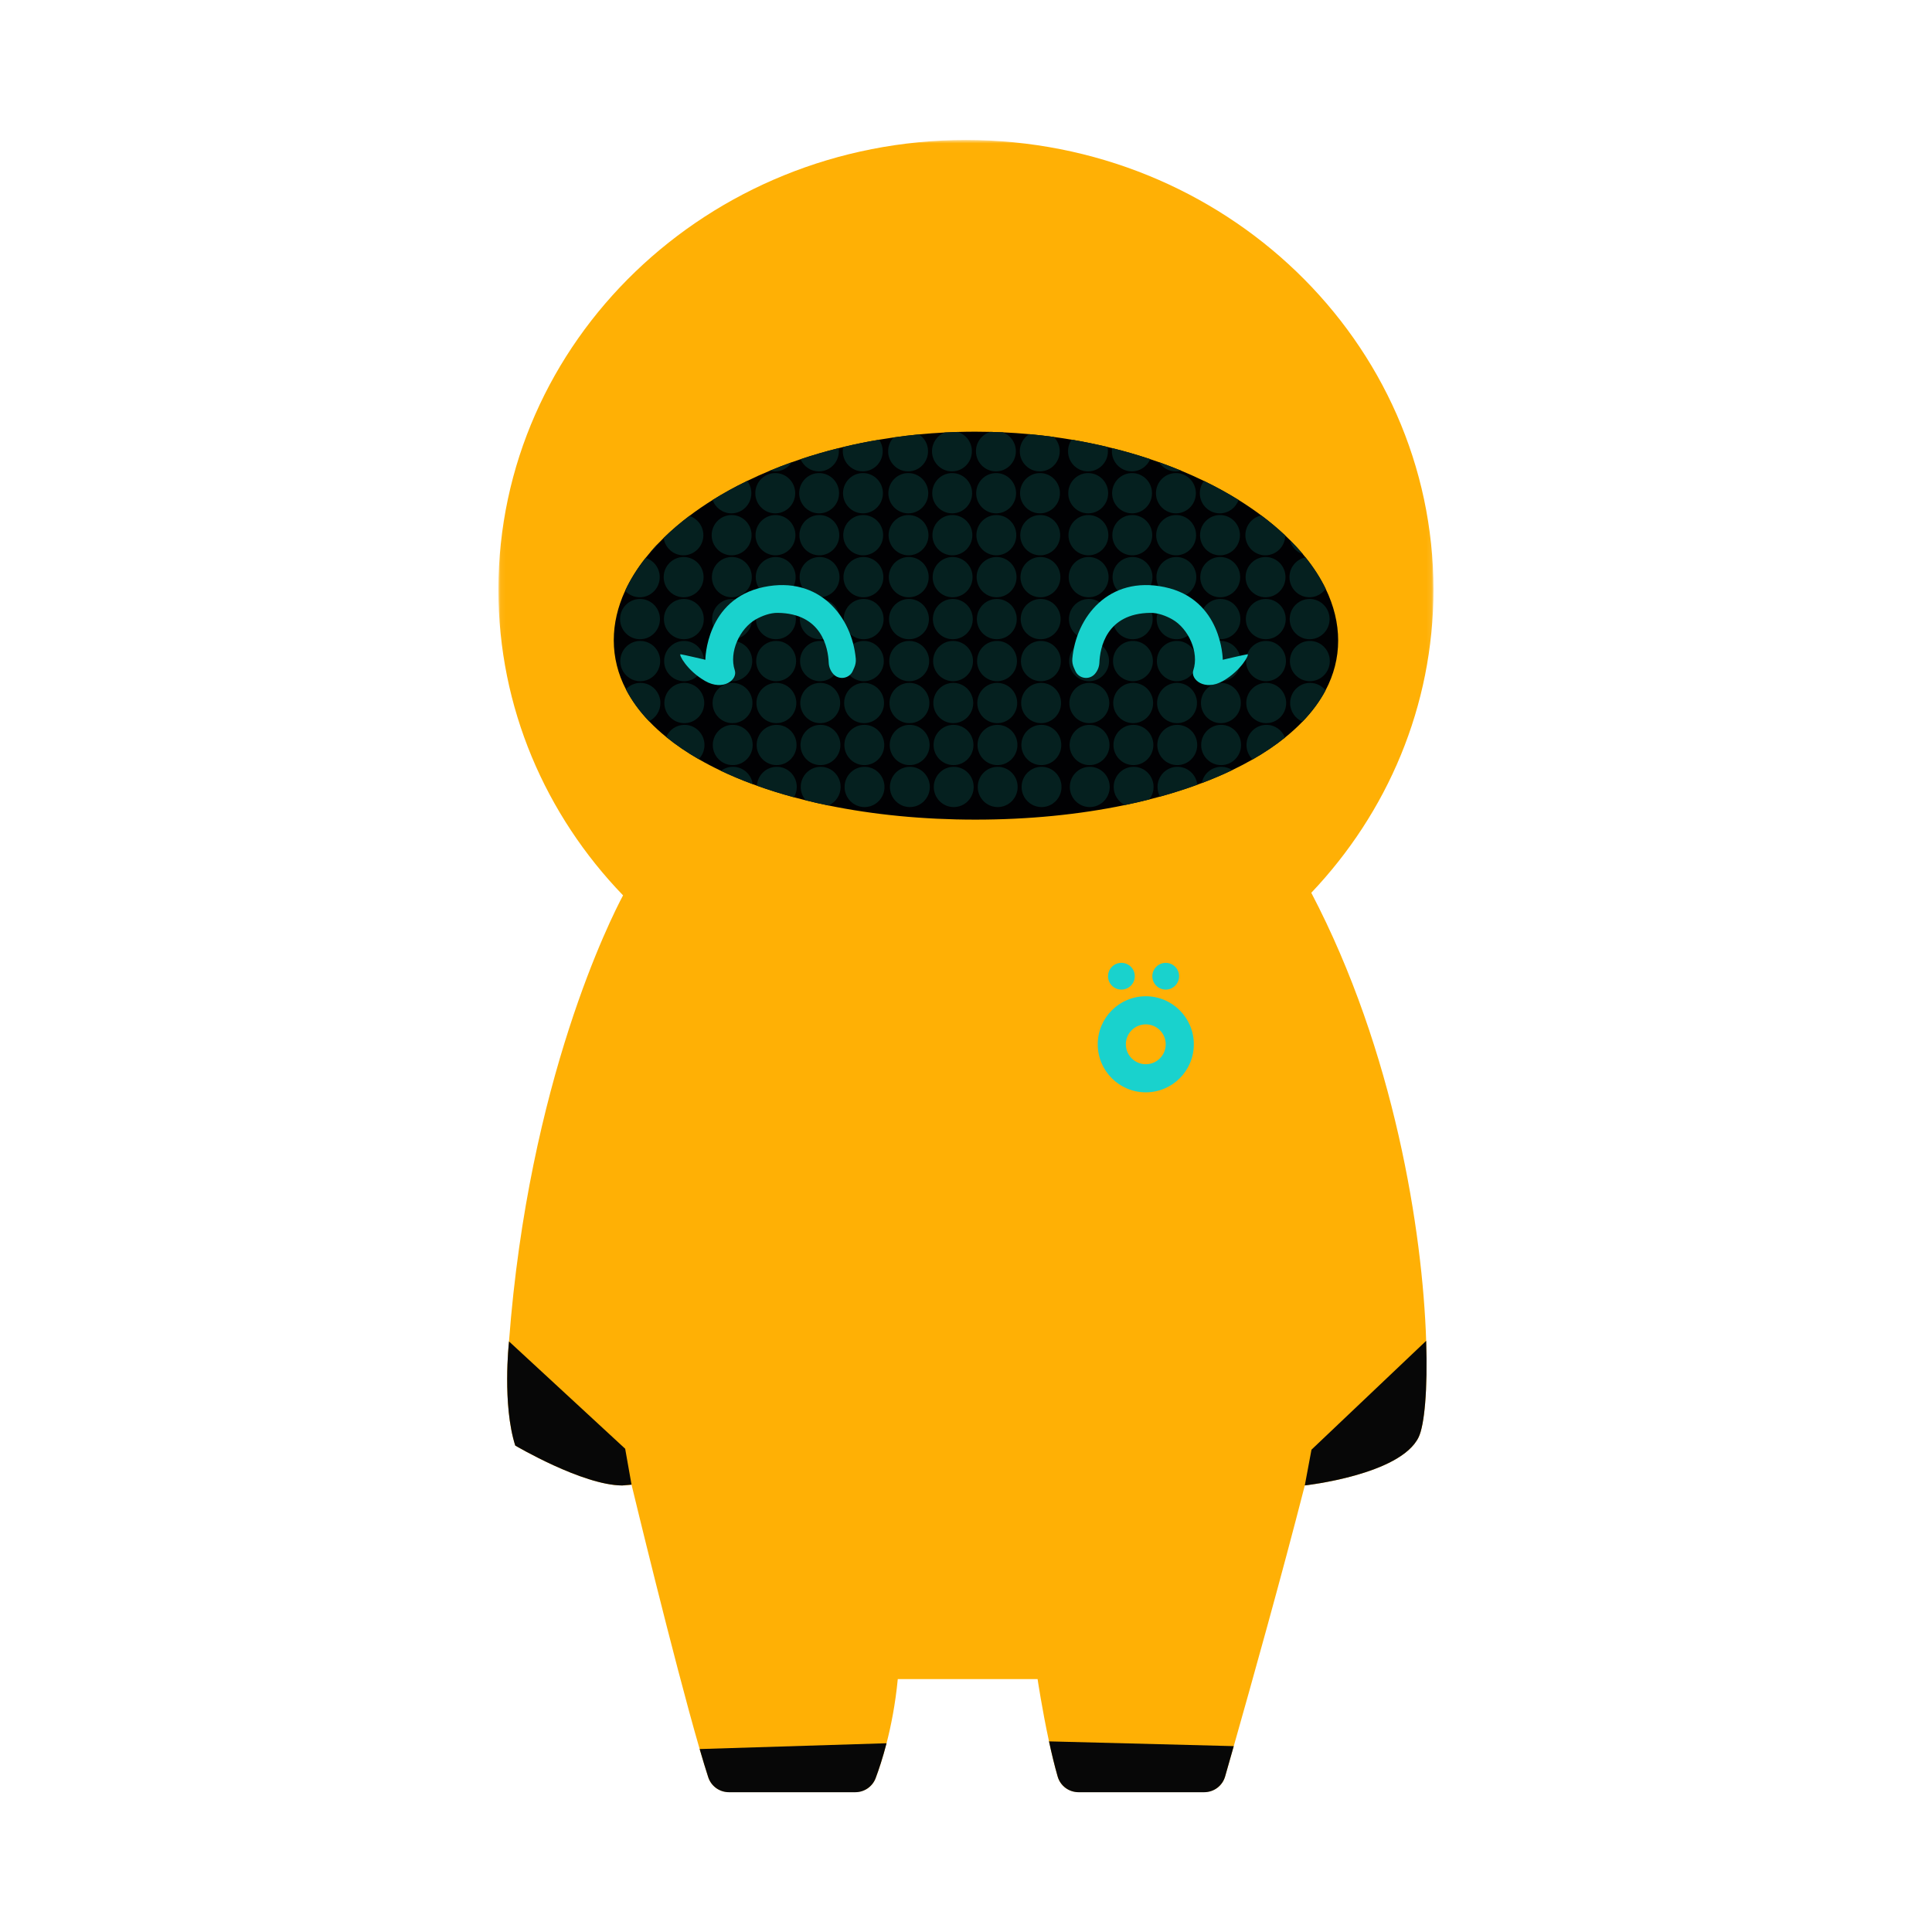 <svg width="384" height="384" viewBox="0 0 384 384" fill="none" xmlns="http://www.w3.org/2000/svg">
<mask id="mask0_406:6" style="mask-type:alpha" maskUnits="userSpaceOnUse" x="99" y="27" width="186" height="330">
<path d="M99.061 27.826H284.915V356.215H99.061V27.826Z" fill="white"/>
</mask>
<g mask="url(#mask0_406:6)">
<path fill-rule="evenodd" clip-rule="evenodd" d="M283.463 266.497C283.783 276.335 283.101 283.278 281.979 285.627C278.38 293.157 259.339 295.242 259.339 295.242C254.783 313.077 248.654 334.954 245.218 347.056C244.525 349.501 243.942 351.547 243.503 353.081C242.972 354.936 241.276 356.214 239.347 356.214H214.369C212.447 356.214 210.749 354.947 210.219 353.1C209.594 350.926 209.013 348.496 208.497 346.112C207.126 339.76 206.229 333.731 206.229 333.731H178.441C177.963 338.695 177.108 343.003 176.208 346.483C175.451 349.414 174.665 351.755 174.045 353.408C173.412 355.096 171.798 356.214 169.997 356.214H144.878C143.006 356.214 141.347 355.011 140.767 353.231C140.257 351.66 139.682 349.766 139.062 347.637C133.857 329.72 125.522 295.082 125.522 295.082C124.945 295.201 124.318 295.253 123.65 295.247C115.773 295.205 102.408 287.315 102.408 287.315C99.818 279.17 101.144 266.917 101.144 266.917C101.152 266.817 101.159 266.715 101.167 266.614C105.077 214.736 121.496 182.348 123.837 177.96C108.461 162.014 99.061 140.664 99.061 117.201C99.061 67.841 140.665 27.826 191.987 27.826C243.31 27.826 284.915 67.841 284.915 117.201C284.915 140.414 275.714 161.558 260.629 177.447C277.159 209.027 282.754 244.801 283.463 266.497Z" fill="#FFB005"/>
</g>
<path fill-rule="evenodd" clip-rule="evenodd" d="M139.062 347.637L176.208 346.483C175.451 349.414 174.665 351.755 174.045 353.408C173.412 355.096 171.798 356.215 169.997 356.215H144.878C143.006 356.215 141.347 355.011 140.767 353.232C140.257 351.661 139.682 349.766 139.062 347.637Z" fill="#070707"/>
<path fill-rule="evenodd" clip-rule="evenodd" d="M245.218 347.057C244.524 349.502 243.942 351.548 243.502 353.082C242.972 354.937 241.276 356.215 239.347 356.215H214.368C212.447 356.215 210.749 354.948 210.219 353.1C209.593 350.926 209.013 348.496 208.497 346.112L245.218 347.057Z" fill="#070707"/>
<path fill-rule="evenodd" clip-rule="evenodd" d="M125.522 295.083L123.65 295.248C115.773 295.205 102.408 287.316 102.408 287.316C99.818 279.17 101.144 266.917 101.144 266.917C101.152 266.817 101.159 266.715 101.167 266.615L124.259 287.948L125.522 295.083Z" fill="#070707"/>
<path fill-rule="evenodd" clip-rule="evenodd" d="M281.979 285.627C278.38 293.157 259.339 295.242 259.339 295.242L260.666 288.137L283.463 266.498C283.783 276.335 283.101 283.279 281.979 285.627Z" fill="#070707"/>
<path fill-rule="evenodd" clip-rule="evenodd" d="M227.734 203.6C225.546 203.6 223.773 205.374 223.773 207.561C223.773 209.749 225.546 211.522 227.734 211.522C229.921 211.522 231.695 209.749 231.695 207.561C231.695 205.374 229.921 203.6 227.734 203.6ZM237.283 207.561C237.283 212.835 233.008 217.11 227.734 217.11C222.46 217.11 218.185 212.835 218.185 207.561C218.185 202.287 222.46 198.012 227.734 198.012C233.008 198.012 237.283 202.287 237.283 207.561Z" fill="#19D2CD"/>
<path fill-rule="evenodd" clip-rule="evenodd" d="M225.548 194.032C225.548 195.501 224.358 196.691 222.889 196.691C221.42 196.691 220.229 195.501 220.229 194.032C220.229 192.563 221.42 191.373 222.889 191.373C224.358 191.373 225.548 192.563 225.548 194.032Z" fill="#19D2CD"/>
<path fill-rule="evenodd" clip-rule="evenodd" d="M234.354 194.032C234.354 195.501 233.163 196.691 231.695 196.691C230.226 196.691 229.035 195.501 229.035 194.032C229.035 192.563 230.226 191.373 231.695 191.373C233.163 191.373 234.354 192.563 234.354 194.032Z" fill="#19D2CD"/>
<path fill-rule="evenodd" clip-rule="evenodd" d="M265.97 127.311C265.97 130.81 265.099 134.119 263.465 137.208C262.308 139.397 260.768 141.475 258.881 143.43C257.83 144.524 256.668 145.582 255.404 146.597C253.483 148.144 251.328 149.596 248.961 150.946C247.674 151.682 246.326 152.387 244.919 153.061C243.003 153.982 240.981 154.842 238.862 155.642C238.567 155.752 238.273 155.863 237.973 155.97C235.612 156.833 233.136 157.62 230.556 158.333C229.852 158.525 229.141 158.712 228.421 158.896C226.844 159.296 225.231 159.667 223.584 160.009C214.527 161.895 204.47 162.908 193.88 162.908C183.468 162.908 173.583 161.924 164.664 160.093C163.134 159.78 161.633 159.44 160.163 159.075C159.366 158.88 158.579 158.675 157.802 158.464C155.242 157.773 152.787 157.002 150.442 156.16C150.163 156.06 149.884 155.957 149.608 155.855C147.398 155.037 145.292 154.153 143.303 153.208C141.752 152.471 140.275 151.698 138.87 150.888C136.496 149.52 134.338 148.052 132.414 146.484C131.176 145.476 130.035 144.429 129 143.343C127.097 141.351 125.552 139.231 124.403 136.997C122.828 133.951 121.992 130.691 121.992 127.253C121.992 123.925 122.776 120.623 124.249 117.424C125.281 115.186 126.649 112.997 128.325 110.882C128.632 110.492 128.953 110.106 129.284 109.722C129.714 109.216 130.165 108.714 130.632 108.219C130.632 108.219 130.634 108.219 130.634 108.217C131.046 107.78 131.468 107.349 131.909 106.92C133.452 105.407 135.159 103.947 137.012 102.547C138.463 101.45 140.009 100.39 141.638 99.372C143.785 98.033 146.081 96.765 148.511 95.586C149.967 94.876 151.469 94.2 153.017 93.555C153.017 93.558 153.017 93.558 153.019 93.555C154.429 92.969 155.878 92.411 157.361 91.882C157.943 91.674 158.529 91.472 159.121 91.272C161.557 90.456 164.08 89.722 166.679 89.073C166.986 88.996 167.294 88.92 167.604 88.846C169.921 88.291 172.298 87.805 174.727 87.394C175.678 87.231 176.64 87.081 177.61 86.944C179.27 86.707 180.951 86.505 182.655 86.339H182.658C184.341 86.176 186.043 86.05 187.766 85.96C188.621 85.916 189.476 85.879 190.339 85.853H190.341C191.514 85.818 192.694 85.8 193.88 85.8C194.878 85.8 195.872 85.813 196.859 85.839C197.678 85.858 198.491 85.887 199.301 85.926C201.076 86.008 202.833 86.129 204.569 86.292C206.216 86.442 207.842 86.629 209.45 86.85H209.453C210.649 87.01 211.83 87.192 213 87.389C215.426 87.799 217.801 88.283 220.118 88.838C220.428 88.912 220.738 88.988 221.046 89.065C223.647 89.712 226.169 90.446 228.609 91.261C229.195 91.456 229.771 91.656 230.347 91.859H230.35C231.848 92.392 233.313 92.956 234.739 93.545H234.741C236.308 94.195 237.825 94.876 239.297 95.592C241.726 96.77 244.025 98.033 246.178 99.369C247.765 100.358 249.274 101.385 250.697 102.45H250.7C252.412 103.731 254.002 105.062 255.456 106.438C255.763 106.728 256.066 107.02 256.36 107.317C256.36 107.32 256.363 107.32 256.363 107.32C257.299 108.251 258.177 109.206 258.982 110.174C258.982 110.174 258.982 110.177 258.985 110.177C259.157 110.379 259.324 110.582 259.485 110.784C261.109 112.805 262.451 114.893 263.486 117.027C265.104 120.371 265.97 123.828 265.97 127.311Z" fill="#010103"/>
<path fill-rule="evenodd" clip-rule="evenodd" d="M193.171 89.688C193.171 91.901 191.397 93.692 189.207 93.692C187.018 93.692 185.243 91.901 185.243 89.688C185.243 87.991 186.288 86.542 187.766 85.96C188.621 85.916 189.476 85.879 190.338 85.853H190.341C191.978 86.344 193.171 87.876 193.171 89.688Z" fill="#05201F"/>
<path fill-rule="evenodd" clip-rule="evenodd" d="M193.216 98.029C193.216 100.239 191.441 102.031 189.251 102.031C187.062 102.031 185.287 100.239 185.287 98.029C185.287 95.819 187.062 94.027 189.251 94.027C191.441 94.027 193.216 95.819 193.216 98.029Z" fill="#05201F"/>
<path fill-rule="evenodd" clip-rule="evenodd" d="M193.26 106.37C193.26 108.58 191.485 110.371 189.296 110.371C187.106 110.371 185.331 108.58 185.331 106.37C185.331 104.159 187.106 102.368 189.296 102.368C191.485 102.368 193.26 104.159 193.26 106.37Z" fill="#05201F"/>
<path fill-rule="evenodd" clip-rule="evenodd" d="M193.304 114.71C193.304 116.92 191.529 118.712 189.34 118.712C187.15 118.712 185.375 116.92 185.375 114.71C185.375 112.499 187.15 110.708 189.34 110.708C191.529 110.708 193.304 112.499 193.304 114.71Z" fill="#05201F"/>
<path fill-rule="evenodd" clip-rule="evenodd" d="M193.349 123.05C193.349 125.26 191.574 127.052 189.384 127.052C187.194 127.052 185.419 125.26 185.419 123.05C185.419 120.84 187.194 119.048 189.384 119.048C191.574 119.048 193.349 120.84 193.349 123.05Z" fill="#05201F"/>
<path fill-rule="evenodd" clip-rule="evenodd" d="M193.393 131.39C193.393 133.6 191.618 135.392 189.428 135.392C187.239 135.392 185.464 133.6 185.464 131.39C185.464 129.18 187.239 127.388 189.428 127.388C191.618 127.388 193.393 129.18 193.393 131.39Z" fill="#05201F"/>
<path fill-rule="evenodd" clip-rule="evenodd" d="M193.437 139.73C193.437 141.94 191.662 143.732 189.473 143.732C187.283 143.732 185.508 141.94 185.508 139.73C185.508 137.52 187.283 135.728 189.473 135.728C191.662 135.728 193.437 137.52 193.437 139.73Z" fill="#05201F"/>
<path fill-rule="evenodd" clip-rule="evenodd" d="M193.482 148.07C193.482 150.28 191.707 152.072 189.517 152.072C187.328 152.072 185.553 150.28 185.553 148.07C185.553 145.86 187.328 144.068 189.517 144.068C191.707 144.068 193.482 145.86 193.482 148.07Z" fill="#05201F"/>
<path fill-rule="evenodd" clip-rule="evenodd" d="M193.526 156.41C193.526 158.62 191.751 160.412 189.562 160.412C187.372 160.412 185.597 158.62 185.597 156.41C185.597 154.2 187.372 152.408 189.562 152.408C191.751 152.408 193.526 154.2 193.526 156.41Z" fill="#05201F"/>
<path fill-rule="evenodd" clip-rule="evenodd" d="M184.454 89.688C184.454 91.901 182.679 93.692 180.489 93.692C178.3 93.692 176.525 91.901 176.525 89.688C176.525 88.625 176.935 87.66 177.609 86.944C179.27 86.707 180.951 86.505 182.655 86.339H182.658C183.739 87.055 184.454 88.286 184.454 89.688Z" fill="#05201F"/>
<path fill-rule="evenodd" clip-rule="evenodd" d="M184.498 98.029C184.498 100.239 182.724 102.031 180.534 102.031C178.344 102.031 176.569 100.239 176.569 98.029C176.569 95.819 178.344 94.027 180.534 94.027C182.724 94.027 184.498 95.819 184.498 98.029Z" fill="#05201F"/>
<path fill-rule="evenodd" clip-rule="evenodd" d="M184.543 106.37C184.543 108.58 182.768 110.371 180.578 110.371C178.389 110.371 176.614 108.58 176.614 106.37C176.614 104.159 178.389 102.368 180.578 102.368C182.768 102.368 184.543 104.159 184.543 106.37Z" fill="#05201F"/>
<path fill-rule="evenodd" clip-rule="evenodd" d="M184.587 114.71C184.587 116.92 182.812 118.712 180.623 118.712C178.433 118.712 176.658 116.92 176.658 114.71C176.658 112.499 178.433 110.708 180.623 110.708C182.812 110.708 184.587 112.499 184.587 114.71Z" fill="#05201F"/>
<path fill-rule="evenodd" clip-rule="evenodd" d="M184.631 123.05C184.631 125.26 182.857 127.052 180.667 127.052C178.477 127.052 176.702 125.26 176.702 123.05C176.702 120.84 178.477 119.048 180.667 119.048C182.857 119.048 184.631 120.84 184.631 123.05Z" fill="#05201F"/>
<path fill-rule="evenodd" clip-rule="evenodd" d="M184.676 131.39C184.676 133.6 182.901 135.392 180.711 135.392C178.522 135.392 176.747 133.6 176.747 131.39C176.747 129.18 178.522 127.388 180.711 127.388C182.901 127.388 184.676 129.18 184.676 131.39Z" fill="#05201F"/>
<path fill-rule="evenodd" clip-rule="evenodd" d="M184.72 139.73C184.72 141.94 182.945 143.732 180.756 143.732C178.566 143.732 176.791 141.94 176.791 139.73C176.791 137.52 178.566 135.728 180.756 135.728C182.945 135.728 184.72 137.52 184.72 139.73Z" fill="#05201F"/>
<path fill-rule="evenodd" clip-rule="evenodd" d="M184.765 148.07C184.765 150.28 182.99 152.072 180.8 152.072C178.611 152.072 176.835 150.28 176.835 148.07C176.835 145.86 178.611 144.068 180.8 144.068C182.99 144.068 184.765 145.86 184.765 148.07Z" fill="#05201F"/>
<path fill-rule="evenodd" clip-rule="evenodd" d="M184.809 156.41C184.809 158.62 183.034 160.412 180.845 160.412C178.655 160.412 176.88 158.62 176.88 156.41C176.88 154.2 178.655 152.408 180.845 152.408C183.034 152.408 184.809 154.2 184.809 156.41Z" fill="#05201F"/>
<path fill-rule="evenodd" clip-rule="evenodd" d="M175.443 89.688C175.443 91.901 173.669 93.692 171.479 93.692C169.29 93.692 167.515 91.901 167.515 89.688C167.515 89.399 167.546 89.117 167.604 88.846C169.921 88.291 172.298 87.804 174.727 87.394C175.178 88.044 175.443 88.833 175.443 89.688Z" fill="#05201F"/>
<path fill-rule="evenodd" clip-rule="evenodd" d="M175.488 98.029C175.488 100.239 173.713 102.031 171.523 102.031C169.334 102.031 167.559 100.239 167.559 98.029C167.559 95.819 169.334 94.027 171.523 94.027C173.713 94.027 175.488 95.819 175.488 98.029Z" fill="#05201F"/>
<path fill-rule="evenodd" clip-rule="evenodd" d="M175.532 106.37C175.532 108.58 173.757 110.371 171.568 110.371C169.378 110.371 167.603 108.58 167.603 106.37C167.603 104.159 169.378 102.368 171.568 102.368C173.757 102.368 175.532 104.159 175.532 106.37Z" fill="#05201F"/>
<path fill-rule="evenodd" clip-rule="evenodd" d="M175.577 114.71C175.577 116.92 173.802 118.712 171.612 118.712C169.422 118.712 167.647 116.92 167.647 114.71C167.647 112.499 169.422 110.708 171.612 110.708C173.802 110.708 175.577 112.499 175.577 114.71Z" fill="#05201F"/>
<path fill-rule="evenodd" clip-rule="evenodd" d="M175.621 123.05C175.621 125.26 173.846 127.052 171.656 127.052C169.467 127.052 167.692 125.26 167.692 123.05C167.692 120.84 169.467 119.048 171.656 119.048C173.846 119.048 175.621 120.84 175.621 123.05Z" fill="#05201F"/>
<path fill-rule="evenodd" clip-rule="evenodd" d="M175.665 131.39C175.665 133.6 173.89 135.392 171.7 135.392C169.511 135.392 167.736 133.6 167.736 131.39C167.736 129.18 169.511 127.388 171.7 127.388C173.89 127.388 175.665 129.18 175.665 131.39Z" fill="#05201F"/>
<path fill-rule="evenodd" clip-rule="evenodd" d="M175.709 139.73C175.709 141.94 173.934 143.732 171.745 143.732C169.555 143.732 167.78 141.94 167.78 139.73C167.78 137.52 169.555 135.728 171.745 135.728C173.934 135.728 175.709 137.52 175.709 139.73Z" fill="#05201F"/>
<path fill-rule="evenodd" clip-rule="evenodd" d="M175.754 148.07C175.754 150.28 173.979 152.072 171.789 152.072C169.6 152.072 167.825 150.28 167.825 148.07C167.825 145.86 169.6 144.068 171.789 144.068C173.979 144.068 175.754 145.86 175.754 148.07Z" fill="#05201F"/>
<path fill-rule="evenodd" clip-rule="evenodd" d="M175.798 156.41C175.798 158.62 174.023 160.412 171.834 160.412C169.644 160.412 167.869 158.62 167.869 156.41C167.869 154.2 169.644 152.408 171.834 152.408C174.023 152.408 175.798 154.2 175.798 156.41Z" fill="#05201F"/>
<path fill-rule="evenodd" clip-rule="evenodd" d="M166.726 89.688C166.726 91.9 164.951 93.692 162.762 93.692C161.13 93.692 159.725 92.695 159.121 91.272C161.557 90.456 164.08 89.722 166.679 89.073C166.71 89.275 166.726 89.48 166.726 89.688Z" fill="#05201F"/>
<path fill-rule="evenodd" clip-rule="evenodd" d="M166.771 98.029C166.771 100.239 164.996 102.031 162.806 102.031C160.616 102.031 158.841 100.239 158.841 98.029C158.841 95.819 160.616 94.027 162.806 94.027C164.996 94.027 166.771 95.819 166.771 98.029Z" fill="#05201F"/>
<path fill-rule="evenodd" clip-rule="evenodd" d="M166.815 106.37C166.815 108.58 165.04 110.371 162.85 110.371C160.661 110.371 158.886 108.58 158.886 106.37C158.886 104.159 160.661 102.368 162.85 102.368C165.04 102.368 166.815 104.159 166.815 106.37Z" fill="#05201F"/>
<path fill-rule="evenodd" clip-rule="evenodd" d="M166.859 114.71C166.859 116.92 165.084 118.712 162.895 118.712C160.705 118.712 158.93 116.92 158.93 114.71C158.93 112.499 160.705 110.708 162.895 110.708C165.084 110.708 166.859 112.499 166.859 114.71Z" fill="#05201F"/>
<path fill-rule="evenodd" clip-rule="evenodd" d="M166.904 123.05C166.904 125.26 165.129 127.052 162.939 127.052C160.75 127.052 158.975 125.26 158.975 123.05C158.975 120.84 160.75 119.048 162.939 119.048C165.129 119.048 166.904 120.84 166.904 123.05Z" fill="#05201F"/>
<path fill-rule="evenodd" clip-rule="evenodd" d="M166.948 131.39C166.948 133.6 165.173 135.392 162.984 135.392C160.794 135.392 159.019 133.6 159.019 131.39C159.019 129.18 160.794 127.388 162.984 127.388C165.173 127.388 166.948 129.18 166.948 131.39Z" fill="#05201F"/>
<path fill-rule="evenodd" clip-rule="evenodd" d="M166.993 139.73C166.993 141.94 165.218 143.732 163.028 143.732C160.838 143.732 159.063 141.94 159.063 139.73C159.063 137.52 160.838 135.728 163.028 135.728C165.218 135.728 166.993 137.52 166.993 139.73Z" fill="#05201F"/>
<path fill-rule="evenodd" clip-rule="evenodd" d="M167.037 148.07C167.037 150.28 165.262 152.072 163.072 152.072C160.883 152.072 159.108 150.28 159.108 148.07C159.108 145.86 160.883 144.068 163.072 144.068C165.262 144.068 167.037 145.86 167.037 148.07Z" fill="#05201F"/>
<path fill-rule="evenodd" clip-rule="evenodd" d="M167.08 156.41C167.08 158.064 166.084 159.485 164.664 160.093C163.134 159.78 161.633 159.44 160.163 159.075C159.532 158.369 159.152 157.433 159.152 156.41C159.152 154.2 160.927 152.408 163.116 152.408C165.305 152.408 167.08 154.2 167.08 156.41Z" fill="#05201F"/>
<path fill-rule="evenodd" clip-rule="evenodd" d="M157.361 91.882C156.653 92.974 155.433 93.692 154.044 93.692C153.689 93.692 153.345 93.645 153.02 93.555C154.429 92.969 155.879 92.411 157.361 91.882Z" fill="#05201F"/>
<path fill-rule="evenodd" clip-rule="evenodd" d="M158.054 98.029C158.054 100.239 156.279 102.031 154.089 102.031C151.899 102.031 150.125 100.239 150.125 98.029C150.125 95.819 151.899 94.027 154.089 94.027C156.279 94.027 158.054 95.819 158.054 98.029Z" fill="#05201F"/>
<path fill-rule="evenodd" clip-rule="evenodd" d="M158.098 106.37C158.098 108.58 156.323 110.371 154.133 110.371C151.944 110.371 150.169 108.58 150.169 106.37C150.169 104.159 151.944 102.368 154.133 102.368C156.323 102.368 158.098 104.159 158.098 106.37Z" fill="#05201F"/>
<path fill-rule="evenodd" clip-rule="evenodd" d="M158.143 114.71C158.143 116.92 156.368 118.712 154.178 118.712C151.988 118.712 150.213 116.92 150.213 114.71C150.213 112.499 151.988 110.708 154.178 110.708C156.368 110.708 158.143 112.499 158.143 114.71Z" fill="#05201F"/>
<path fill-rule="evenodd" clip-rule="evenodd" d="M158.187 123.05C158.187 125.26 156.412 127.052 154.222 127.052C152.032 127.052 150.257 125.26 150.257 123.05C150.257 120.84 152.032 119.048 154.222 119.048C156.412 119.048 158.187 120.84 158.187 123.05Z" fill="#05201F"/>
<path fill-rule="evenodd" clip-rule="evenodd" d="M158.231 131.39C158.231 133.6 156.456 135.392 154.266 135.392C152.077 135.392 150.302 133.6 150.302 131.39C150.302 129.18 152.077 127.388 154.266 127.388C156.456 127.388 158.231 129.18 158.231 131.39Z" fill="#05201F"/>
<path fill-rule="evenodd" clip-rule="evenodd" d="M158.275 139.73C158.275 141.94 156.5 143.732 154.311 143.732C152.121 143.732 150.346 141.94 150.346 139.73C150.346 137.52 152.121 135.728 154.311 135.728C156.5 135.728 158.275 137.52 158.275 139.73Z" fill="#05201F"/>
<path fill-rule="evenodd" clip-rule="evenodd" d="M158.32 148.07C158.32 150.28 156.545 152.072 154.355 152.072C152.166 152.072 150.391 150.28 150.391 148.07C150.391 145.86 152.166 144.068 154.355 144.068C156.545 144.068 158.32 145.86 158.32 148.07Z" fill="#05201F"/>
<path fill-rule="evenodd" clip-rule="evenodd" d="M158.365 156.41C158.365 157.162 158.159 157.864 157.802 158.464C155.242 157.772 152.787 157.001 150.442 156.16C150.57 154.066 152.292 152.408 154.401 152.408C156.59 152.408 158.365 154.2 158.365 156.41Z" fill="#05201F"/>
<path fill-rule="evenodd" clip-rule="evenodd" d="M149.337 98.03C149.337 100.24 147.562 102.032 145.372 102.032C143.65 102.032 142.182 100.921 141.638 99.372C143.785 98.033 146.081 96.765 148.51 95.586C149.029 96.262 149.337 97.11 149.337 98.03Z" fill="#05201F"/>
<path fill-rule="evenodd" clip-rule="evenodd" d="M149.381 106.37C149.381 108.58 147.606 110.371 145.416 110.371C143.227 110.371 141.452 108.58 141.452 106.37C141.452 104.159 143.227 102.368 145.416 102.368C147.606 102.368 149.381 104.159 149.381 106.37Z" fill="#05201F"/>
<path fill-rule="evenodd" clip-rule="evenodd" d="M149.425 114.71C149.425 116.92 147.65 118.712 145.461 118.712C143.271 118.712 141.496 116.92 141.496 114.71C141.496 112.499 143.271 110.708 145.461 110.708C147.65 110.708 149.425 112.499 149.425 114.71Z" fill="#05201F"/>
<path fill-rule="evenodd" clip-rule="evenodd" d="M149.469 123.05C149.469 125.26 147.694 127.052 145.505 127.052C143.315 127.052 141.54 125.26 141.54 123.05C141.54 120.84 143.315 119.048 145.505 119.048C147.694 119.048 149.469 120.84 149.469 123.05Z" fill="#05201F"/>
<path fill-rule="evenodd" clip-rule="evenodd" d="M149.514 131.39C149.514 133.6 147.739 135.392 145.549 135.392C143.36 135.392 141.585 133.6 141.585 131.39C141.585 129.18 143.36 127.388 145.549 127.388C147.739 127.388 149.514 129.18 149.514 131.39Z" fill="#05201F"/>
<path fill-rule="evenodd" clip-rule="evenodd" d="M149.558 139.73C149.558 141.94 147.783 143.732 145.593 143.732C143.404 143.732 141.629 141.94 141.629 139.73C141.629 137.52 143.404 135.728 145.593 135.728C147.783 135.728 149.558 137.52 149.558 139.73Z" fill="#05201F"/>
<path fill-rule="evenodd" clip-rule="evenodd" d="M149.602 148.07C149.602 150.28 147.828 152.072 145.638 152.072C143.448 152.072 141.673 150.28 141.673 148.07C141.673 145.86 143.448 144.068 145.638 144.068C147.828 144.068 149.602 145.86 149.602 148.07Z" fill="#05201F"/>
<path fill-rule="evenodd" clip-rule="evenodd" d="M149.608 155.855C147.398 155.036 145.292 154.153 143.303 153.208C143.965 152.706 144.789 152.408 145.683 152.408C147.684 152.408 149.342 153.908 149.608 155.855Z" fill="#05201F"/>
<path fill-rule="evenodd" clip-rule="evenodd" d="M139.798 106.37C139.798 108.58 138.023 110.371 135.834 110.371C133.83 110.371 132.172 108.869 131.909 106.92C133.452 105.407 135.159 103.947 137.012 102.547C138.625 103.055 139.798 104.576 139.798 106.37Z" fill="#05201F"/>
<path fill-rule="evenodd" clip-rule="evenodd" d="M139.843 114.71C139.843 116.92 138.068 118.712 135.878 118.712C133.689 118.712 131.914 116.92 131.914 114.71C131.914 112.499 133.689 110.708 135.878 110.708C138.068 110.708 139.843 112.499 139.843 114.71Z" fill="#05201F"/>
<path fill-rule="evenodd" clip-rule="evenodd" d="M139.887 123.05C139.887 125.26 138.112 127.052 135.922 127.052C133.733 127.052 131.958 125.26 131.958 123.05C131.958 120.84 133.733 119.048 135.922 119.048C138.112 119.048 139.887 120.84 139.887 123.05Z" fill="#05201F"/>
<path fill-rule="evenodd" clip-rule="evenodd" d="M139.932 131.39C139.932 133.6 138.157 135.392 135.967 135.392C133.777 135.392 132.002 133.6 132.002 131.39C132.002 129.18 133.777 127.388 135.967 127.388C138.157 127.388 139.932 129.18 139.932 131.39Z" fill="#05201F"/>
<path fill-rule="evenodd" clip-rule="evenodd" d="M139.976 139.73C139.976 141.94 138.201 143.732 136.012 143.732C133.822 143.732 132.047 141.94 132.047 139.73C132.047 137.52 133.822 135.728 136.012 135.728C138.201 135.728 139.976 137.52 139.976 139.73Z" fill="#05201F"/>
<path fill-rule="evenodd" clip-rule="evenodd" d="M140.019 148.07C140.019 149.17 139.581 150.164 138.87 150.887C136.495 149.52 134.338 148.052 132.414 146.484C133.024 145.063 134.423 144.069 136.055 144.069C138.244 144.069 140.019 145.86 140.019 148.07Z" fill="#05201F"/>
<path fill-rule="evenodd" clip-rule="evenodd" d="M130.632 108.219C130.319 108.83 129.852 109.345 129.284 109.721C129.714 109.216 130.165 108.714 130.632 108.219Z" fill="#05201F"/>
<path fill-rule="evenodd" clip-rule="evenodd" d="M131.126 114.709C131.126 116.919 129.352 118.711 127.162 118.711C126.01 118.711 124.973 118.216 124.249 117.424C125.281 115.186 126.649 112.997 128.325 110.882C129.948 111.384 131.126 112.907 131.126 114.709Z" fill="#05201F"/>
<path fill-rule="evenodd" clip-rule="evenodd" d="M131.17 123.05C131.17 125.26 129.395 127.052 127.206 127.052C125.016 127.052 123.241 125.26 123.241 123.05C123.241 120.84 125.016 119.048 127.206 119.048C129.395 119.048 131.17 120.84 131.17 123.05Z" fill="#05201F"/>
<path fill-rule="evenodd" clip-rule="evenodd" d="M131.215 131.39C131.215 133.6 129.44 135.392 127.25 135.392C125.061 135.392 123.286 133.6 123.286 131.39C123.286 129.18 125.061 127.388 127.25 127.388C129.44 127.388 131.215 129.18 131.215 131.39Z" fill="#05201F"/>
<path fill-rule="evenodd" clip-rule="evenodd" d="M131.259 139.731C131.259 141.325 130.337 142.701 129 143.343C127.097 141.351 125.552 139.231 124.402 136.997C125.124 136.216 126.154 135.729 127.295 135.729C129.484 135.729 131.259 137.521 131.259 139.731Z" fill="#05201F"/>
<path fill-rule="evenodd" clip-rule="evenodd" d="M258.982 110.174C257.687 109.747 256.686 108.669 256.363 107.319C257.298 108.251 258.177 109.206 258.982 110.174Z" fill="#05201F"/>
<path fill-rule="evenodd" clip-rule="evenodd" d="M263.486 117.027C262.769 118.045 261.591 118.71 260.257 118.71C258.067 118.71 256.292 116.919 256.292 114.709C256.292 112.765 257.663 111.147 259.485 110.784C261.109 112.805 262.451 114.893 263.486 117.027Z" fill="#05201F"/>
<path fill-rule="evenodd" clip-rule="evenodd" d="M264.266 123.05C264.266 125.26 262.491 127.052 260.301 127.052C258.112 127.052 256.336 125.26 256.336 123.05C256.336 120.84 258.112 119.048 260.301 119.048C262.491 119.048 264.266 120.84 264.266 123.05Z" fill="#05201F"/>
<path fill-rule="evenodd" clip-rule="evenodd" d="M264.31 131.39C264.31 133.6 262.535 135.392 260.346 135.392C258.156 135.392 256.381 133.6 256.381 131.39C256.381 129.18 258.156 127.388 260.346 127.388C262.535 127.388 264.31 129.18 264.31 131.39Z" fill="#05201F"/>
<path fill-rule="evenodd" clip-rule="evenodd" d="M263.465 137.208C262.308 139.397 260.768 141.475 258.881 143.429C257.44 142.832 256.426 141.401 256.426 139.731C256.426 137.521 258.201 135.729 260.39 135.729C261.63 135.729 262.738 136.305 263.465 137.208Z" fill="#05201F"/>
<path fill-rule="evenodd" clip-rule="evenodd" d="M255.456 106.438C255.422 108.616 253.66 110.371 251.495 110.371C249.305 110.371 247.53 108.579 247.53 106.37C247.53 104.436 248.888 102.823 250.697 102.45H250.699C252.412 103.731 254.002 105.062 255.456 106.438Z" fill="#05201F"/>
<path fill-rule="evenodd" clip-rule="evenodd" d="M255.504 114.71C255.504 116.92 253.729 118.712 251.54 118.712C249.35 118.712 247.575 116.92 247.575 114.71C247.575 112.499 249.35 110.708 251.54 110.708C253.729 110.708 255.504 112.499 255.504 114.71Z" fill="#05201F"/>
<path fill-rule="evenodd" clip-rule="evenodd" d="M255.549 123.05C255.549 125.26 253.774 127.052 251.584 127.052C249.395 127.052 247.62 125.26 247.62 123.05C247.62 120.84 249.395 119.048 251.584 119.048C253.774 119.048 255.549 120.84 255.549 123.05Z" fill="#05201F"/>
<path fill-rule="evenodd" clip-rule="evenodd" d="M255.593 131.39C255.593 133.6 253.818 135.392 251.629 135.392C249.439 135.392 247.664 133.6 247.664 131.39C247.664 129.18 249.439 127.388 251.629 127.388C253.818 127.388 255.593 129.18 255.593 131.39Z" fill="#05201F"/>
<path fill-rule="evenodd" clip-rule="evenodd" d="M255.637 139.73C255.637 141.94 253.862 143.732 251.672 143.732C249.483 143.732 247.708 141.94 247.708 139.73C247.708 137.52 249.483 135.728 251.672 135.728C253.862 135.728 255.637 137.52 255.637 139.73Z" fill="#05201F"/>
<path fill-rule="evenodd" clip-rule="evenodd" d="M255.404 146.597C253.483 148.144 251.328 149.596 248.961 150.946C248.216 150.22 247.752 149.199 247.752 148.07C247.752 145.86 249.527 144.069 251.716 144.069C253.392 144.069 254.823 145.116 255.404 146.597Z" fill="#05201F"/>
<path fill-rule="evenodd" clip-rule="evenodd" d="M246.178 99.369C245.63 100.921 244.163 102.032 242.44 102.032C240.251 102.032 238.476 100.24 238.476 98.03C238.476 97.112 238.781 96.267 239.297 95.591C241.726 96.77 244.025 98.033 246.178 99.369Z" fill="#05201F"/>
<path fill-rule="evenodd" clip-rule="evenodd" d="M246.449 106.37C246.449 108.58 244.674 110.371 242.484 110.371C240.295 110.371 238.52 108.58 238.52 106.37C238.52 104.159 240.295 102.368 242.484 102.368C244.674 102.368 246.449 104.159 246.449 106.37Z" fill="#05201F"/>
<path fill-rule="evenodd" clip-rule="evenodd" d="M246.494 114.71C246.494 116.92 244.719 118.712 242.529 118.712C240.339 118.712 238.564 116.92 238.564 114.71C238.564 112.499 240.339 110.708 242.529 110.708C244.719 110.708 246.494 112.499 246.494 114.71Z" fill="#05201F"/>
<path fill-rule="evenodd" clip-rule="evenodd" d="M246.538 123.05C246.538 125.26 244.763 127.052 242.573 127.052C240.384 127.052 238.608 125.26 238.608 123.05C238.608 120.84 240.384 119.048 242.573 119.048C244.763 119.048 246.538 120.84 246.538 123.05Z" fill="#05201F"/>
<path fill-rule="evenodd" clip-rule="evenodd" d="M246.582 131.39C246.582 133.6 244.807 135.392 242.617 135.392C240.428 135.392 238.653 133.6 238.653 131.39C238.653 129.18 240.428 127.388 242.617 127.388C244.807 127.388 246.582 129.18 246.582 131.39Z" fill="#05201F"/>
<path fill-rule="evenodd" clip-rule="evenodd" d="M246.626 139.73C246.626 141.94 244.851 143.732 242.662 143.732C240.472 143.732 238.697 141.94 238.697 139.73C238.697 137.52 240.472 135.728 242.662 135.728C244.851 135.728 246.626 137.52 246.626 139.73Z" fill="#05201F"/>
<path fill-rule="evenodd" clip-rule="evenodd" d="M246.671 148.07C246.671 150.28 244.896 152.072 242.706 152.072C240.517 152.072 238.742 150.28 238.742 148.07C238.742 145.86 240.517 144.068 242.706 144.068C244.896 144.068 246.671 145.86 246.671 148.07Z" fill="#05201F"/>
<path fill-rule="evenodd" clip-rule="evenodd" d="M244.919 153.061C243.003 153.981 240.981 154.842 238.862 155.641C239.214 153.797 240.822 152.408 242.75 152.408C243.551 152.408 244.296 152.648 244.919 153.061Z" fill="#05201F"/>
<path fill-rule="evenodd" clip-rule="evenodd" d="M234.739 93.545C234.403 93.642 234.046 93.692 233.678 93.692C232.281 93.692 231.054 92.963 230.35 91.858C231.849 92.392 233.313 92.956 234.739 93.545Z" fill="#05201F"/>
<path fill-rule="evenodd" clip-rule="evenodd" d="M237.687 98.029C237.687 100.239 235.913 102.031 233.723 102.031C231.533 102.031 229.758 100.239 229.758 98.029C229.758 95.819 231.533 94.027 233.723 94.027C235.913 94.027 237.687 95.819 237.687 98.029Z" fill="#05201F"/>
<path fill-rule="evenodd" clip-rule="evenodd" d="M237.732 106.37C237.732 108.58 235.957 110.371 233.767 110.371C231.578 110.371 229.803 108.58 229.803 106.37C229.803 104.159 231.578 102.368 233.767 102.368C235.957 102.368 237.732 104.159 237.732 106.37Z" fill="#05201F"/>
<path fill-rule="evenodd" clip-rule="evenodd" d="M237.776 114.71C237.776 116.92 236.001 118.712 233.812 118.712C231.622 118.712 229.847 116.92 229.847 114.71C229.847 112.499 231.622 110.708 233.812 110.708C236.001 110.708 237.776 112.499 237.776 114.71Z" fill="#05201F"/>
<path fill-rule="evenodd" clip-rule="evenodd" d="M237.821 123.05C237.821 125.26 236.046 127.052 233.856 127.052C231.667 127.052 229.892 125.26 229.892 123.05C229.892 120.84 231.667 119.048 233.856 119.048C236.046 119.048 237.821 120.84 237.821 123.05Z" fill="#05201F"/>
<path fill-rule="evenodd" clip-rule="evenodd" d="M237.865 131.39C237.865 133.6 236.09 135.392 233.901 135.392C231.711 135.392 229.936 133.6 229.936 131.39C229.936 129.18 231.711 127.388 233.901 127.388C236.09 127.388 237.865 129.18 237.865 131.39Z" fill="#05201F"/>
<path fill-rule="evenodd" clip-rule="evenodd" d="M237.91 139.73C237.91 141.94 236.135 143.732 233.945 143.732C231.755 143.732 229.98 141.94 229.98 139.73C229.98 137.52 231.755 135.728 233.945 135.728C236.135 135.728 237.91 137.52 237.91 139.73Z" fill="#05201F"/>
<path fill-rule="evenodd" clip-rule="evenodd" d="M237.954 148.07C237.954 150.28 236.179 152.072 233.989 152.072C231.8 152.072 230.025 150.28 230.025 148.07C230.025 145.86 231.8 144.068 233.989 144.068C236.179 144.068 237.954 145.86 237.954 148.07Z" fill="#05201F"/>
<path fill-rule="evenodd" clip-rule="evenodd" d="M237.973 155.97C235.612 156.833 233.136 157.62 230.556 158.333C230.246 157.762 230.068 157.107 230.068 156.41C230.068 154.2 231.843 152.408 234.032 152.408C236.076 152.408 237.759 153.966 237.973 155.97Z" fill="#05201F"/>
<path fill-rule="evenodd" clip-rule="evenodd" d="M228.609 91.261C228.004 92.69 226.599 93.692 224.962 93.692C222.771 93.692 220.996 91.9 220.996 89.688C220.996 89.475 221.011 89.267 221.045 89.065C223.646 89.712 226.169 90.446 228.609 91.261Z" fill="#05201F"/>
<path fill-rule="evenodd" clip-rule="evenodd" d="M228.971 98.029C228.971 100.239 227.196 102.031 225.006 102.031C222.816 102.031 221.042 100.239 221.042 98.029C221.042 95.819 222.816 94.027 225.006 94.027C227.196 94.027 228.971 95.819 228.971 98.029Z" fill="#05201F"/>
<path fill-rule="evenodd" clip-rule="evenodd" d="M229.015 106.37C229.015 108.58 227.24 110.371 225.05 110.371C222.861 110.371 221.086 108.58 221.086 106.37C221.086 104.159 222.861 102.368 225.05 102.368C227.24 102.368 229.015 104.159 229.015 106.37Z" fill="#05201F"/>
<path fill-rule="evenodd" clip-rule="evenodd" d="M229.06 114.71C229.06 116.92 227.285 118.712 225.095 118.712C222.905 118.712 221.13 116.92 221.13 114.71C221.13 112.499 222.905 110.708 225.095 110.708C227.285 110.708 229.06 112.499 229.06 114.71Z" fill="#05201F"/>
<path fill-rule="evenodd" clip-rule="evenodd" d="M229.104 123.05C229.104 125.26 227.329 127.052 225.139 127.052C222.949 127.052 221.174 125.26 221.174 123.05C221.174 120.84 222.949 119.048 225.139 119.048C227.329 119.048 229.104 120.84 229.104 123.05Z" fill="#05201F"/>
<path fill-rule="evenodd" clip-rule="evenodd" d="M229.148 131.39C229.148 133.6 227.373 135.392 225.183 135.392C222.994 135.392 221.219 133.6 221.219 131.39C221.219 129.18 222.994 127.388 225.183 127.388C227.373 127.388 229.148 129.18 229.148 131.39Z" fill="#05201F"/>
<path fill-rule="evenodd" clip-rule="evenodd" d="M229.192 139.73C229.192 141.94 227.417 143.732 225.228 143.732C223.038 143.732 221.263 141.94 221.263 139.73C221.263 137.52 223.038 135.728 225.228 135.728C227.417 135.728 229.192 137.52 229.192 139.73Z" fill="#05201F"/>
<path fill-rule="evenodd" clip-rule="evenodd" d="M229.237 148.07C229.237 150.28 227.462 152.072 225.272 152.072C223.083 152.072 221.308 150.28 221.308 148.07C221.308 145.86 223.083 144.068 225.272 144.068C227.462 144.068 229.237 145.86 229.237 148.07Z" fill="#05201F"/>
<path fill-rule="evenodd" clip-rule="evenodd" d="M229.281 156.41C229.281 157.349 228.961 158.214 228.421 158.896C226.844 159.296 225.231 159.667 223.584 160.008C222.263 159.359 221.353 157.991 221.353 156.41C221.353 154.2 223.128 152.408 225.317 152.408C227.507 152.408 229.281 154.2 229.281 156.41Z" fill="#05201F"/>
<path fill-rule="evenodd" clip-rule="evenodd" d="M220.209 89.688C220.209 91.901 218.434 93.692 216.245 93.692C214.056 93.692 212.281 91.901 212.281 89.688C212.281 88.833 212.546 88.038 213 87.389C215.426 87.799 217.801 88.283 220.118 88.838C220.178 89.112 220.209 89.396 220.209 89.688Z" fill="#05201F"/>
<path fill-rule="evenodd" clip-rule="evenodd" d="M220.253 98.029C220.253 100.239 218.478 102.031 216.289 102.031C214.099 102.031 212.324 100.239 212.324 98.029C212.324 95.819 214.099 94.027 216.289 94.027C218.478 94.027 220.253 95.819 220.253 98.029Z" fill="#05201F"/>
<path fill-rule="evenodd" clip-rule="evenodd" d="M220.298 106.37C220.298 108.58 218.523 110.371 216.333 110.371C214.144 110.371 212.369 108.58 212.369 106.37C212.369 104.159 214.144 102.368 216.333 102.368C218.523 102.368 220.298 104.159 220.298 106.37Z" fill="#05201F"/>
<path fill-rule="evenodd" clip-rule="evenodd" d="M220.342 114.71C220.342 116.92 218.567 118.712 216.378 118.712C214.188 118.712 212.413 116.92 212.413 114.71C212.413 112.499 214.188 110.708 216.378 110.708C218.567 110.708 220.342 112.499 220.342 114.71Z" fill="#05201F"/>
<path fill-rule="evenodd" clip-rule="evenodd" d="M220.387 123.05C220.387 125.26 218.612 127.052 216.422 127.052C214.232 127.052 212.458 125.26 212.458 123.05C212.458 120.84 214.232 119.048 216.422 119.048C218.612 119.048 220.387 120.84 220.387 123.05Z" fill="#05201F"/>
<path fill-rule="evenodd" clip-rule="evenodd" d="M220.431 131.39C220.431 133.6 218.656 135.392 216.466 135.392C214.277 135.392 212.502 133.6 212.502 131.39C212.502 129.18 214.277 127.388 216.466 127.388C218.656 127.388 220.431 129.18 220.431 131.39Z" fill="#05201F"/>
<path fill-rule="evenodd" clip-rule="evenodd" d="M220.475 139.73C220.475 141.94 218.7 143.732 216.51 143.732C214.321 143.732 212.546 141.94 212.546 139.73C212.546 137.52 214.321 135.728 216.51 135.728C218.7 135.728 220.475 137.52 220.475 139.73Z" fill="#05201F"/>
<path fill-rule="evenodd" clip-rule="evenodd" d="M220.519 148.07C220.519 150.28 218.745 152.072 216.555 152.072C214.365 152.072 212.59 150.28 212.59 148.07C212.59 145.86 214.365 144.068 216.555 144.068C218.745 144.068 220.519 145.86 220.519 148.07Z" fill="#05201F"/>
<path fill-rule="evenodd" clip-rule="evenodd" d="M220.564 156.41C220.564 158.62 218.789 160.412 216.599 160.412C214.41 160.412 212.635 158.62 212.635 156.41C212.635 154.2 214.41 152.408 216.599 152.408C218.789 152.408 220.564 154.2 220.564 156.41Z" fill="#05201F"/>
<path fill-rule="evenodd" clip-rule="evenodd" d="M210.626 89.688C210.626 91.901 208.851 93.692 206.661 93.692C204.472 93.692 202.697 91.901 202.697 89.688C202.697 88.254 203.445 86.997 204.569 86.292C206.216 86.442 207.842 86.628 209.45 86.849H209.453C210.177 87.573 210.626 88.578 210.626 89.688Z" fill="#05201F"/>
<path fill-rule="evenodd" clip-rule="evenodd" d="M210.671 98.029C210.671 100.239 208.896 102.031 206.707 102.031C204.517 102.031 202.742 100.239 202.742 98.029C202.742 95.819 204.517 94.027 206.707 94.027C208.896 94.027 210.671 95.819 210.671 98.029Z" fill="#05201F"/>
<path fill-rule="evenodd" clip-rule="evenodd" d="M210.715 106.37C210.715 108.58 208.941 110.371 206.751 110.371C204.561 110.371 202.786 108.58 202.786 106.37C202.786 104.159 204.561 102.368 206.751 102.368C208.941 102.368 210.715 104.159 210.715 106.37Z" fill="#05201F"/>
<path fill-rule="evenodd" clip-rule="evenodd" d="M210.76 114.71C210.76 116.92 208.985 118.712 206.795 118.712C204.605 118.712 202.831 116.92 202.831 114.71C202.831 112.499 204.605 110.708 206.795 110.708C208.985 110.708 210.76 112.499 210.76 114.71Z" fill="#05201F"/>
<path fill-rule="evenodd" clip-rule="evenodd" d="M210.804 123.05C210.804 125.26 209.029 127.052 206.84 127.052C204.65 127.052 202.875 125.26 202.875 123.05C202.875 120.84 204.65 119.048 206.84 119.048C209.029 119.048 210.804 120.84 210.804 123.05Z" fill="#05201F"/>
<path fill-rule="evenodd" clip-rule="evenodd" d="M210.849 131.39C210.849 133.6 209.074 135.392 206.884 135.392C204.694 135.392 202.919 133.6 202.919 131.39C202.919 129.18 204.694 127.388 206.884 127.388C209.074 127.388 210.849 129.18 210.849 131.39Z" fill="#05201F"/>
<path fill-rule="evenodd" clip-rule="evenodd" d="M210.893 139.73C210.893 141.94 209.118 143.732 206.929 143.732C204.739 143.732 202.964 141.94 202.964 139.73C202.964 137.52 204.739 135.728 206.929 135.728C209.118 135.728 210.893 137.52 210.893 139.73Z" fill="#05201F"/>
<path fill-rule="evenodd" clip-rule="evenodd" d="M210.937 148.07C210.937 150.28 209.162 152.072 206.973 152.072C204.783 152.072 203.008 150.28 203.008 148.07C203.008 145.86 204.783 144.068 206.973 144.068C209.162 144.068 210.937 145.86 210.937 148.07Z" fill="#05201F"/>
<path fill-rule="evenodd" clip-rule="evenodd" d="M210.982 156.41C210.982 158.62 209.207 160.412 207.017 160.412C204.828 160.412 203.053 158.62 203.053 156.41C203.053 154.2 204.828 152.408 207.017 152.408C209.207 152.408 210.982 154.2 210.982 156.41Z" fill="#05201F"/>
<path fill-rule="evenodd" clip-rule="evenodd" d="M201.91 89.688C201.91 91.9 200.135 93.692 197.946 93.692C195.754 93.692 193.979 91.9 193.979 89.688C193.979 87.857 195.196 86.315 196.859 85.839C197.677 85.858 198.49 85.887 199.301 85.926C200.823 86.486 201.91 87.96 201.91 89.688Z" fill="#05201F"/>
<path fill-rule="evenodd" clip-rule="evenodd" d="M201.954 98.029C201.954 100.239 200.179 102.031 197.99 102.031C195.8 102.031 194.025 100.239 194.025 98.029C194.025 95.819 195.8 94.027 197.99 94.027C200.179 94.027 201.954 95.819 201.954 98.029Z" fill="#05201F"/>
<path fill-rule="evenodd" clip-rule="evenodd" d="M201.999 106.37C201.999 108.58 200.224 110.371 198.034 110.371C195.844 110.371 194.069 108.58 194.069 106.37C194.069 104.159 195.844 102.368 198.034 102.368C200.224 102.368 201.999 104.159 201.999 106.37Z" fill="#05201F"/>
<path fill-rule="evenodd" clip-rule="evenodd" d="M202.043 114.71C202.043 116.92 200.268 118.712 198.078 118.712C195.889 118.712 194.114 116.92 194.114 114.71C194.114 112.499 195.889 110.708 198.078 110.708C200.268 110.708 202.043 112.499 202.043 114.71Z" fill="#05201F"/>
<path fill-rule="evenodd" clip-rule="evenodd" d="M202.087 123.05C202.087 125.26 200.312 127.052 198.123 127.052C195.933 127.052 194.158 125.26 194.158 123.05C194.158 120.84 195.933 119.048 198.123 119.048C200.312 119.048 202.087 120.84 202.087 123.05Z" fill="#05201F"/>
<path fill-rule="evenodd" clip-rule="evenodd" d="M202.131 131.39C202.131 133.6 200.356 135.392 198.167 135.392C195.977 135.392 194.202 133.6 194.202 131.39C194.202 129.18 195.977 127.388 198.167 127.388C200.356 127.388 202.131 129.18 202.131 131.39Z" fill="#05201F"/>
<path fill-rule="evenodd" clip-rule="evenodd" d="M202.176 139.73C202.176 141.94 200.401 143.732 198.211 143.732C196.022 143.732 194.247 141.94 194.247 139.73C194.247 137.52 196.022 135.728 198.211 135.728C200.401 135.728 202.176 137.52 202.176 139.73Z" fill="#05201F"/>
<path fill-rule="evenodd" clip-rule="evenodd" d="M202.22 148.07C202.22 150.28 200.445 152.072 198.256 152.072C196.066 152.072 194.291 150.28 194.291 148.07C194.291 145.86 196.066 144.068 198.256 144.068C200.445 144.068 202.22 145.86 202.22 148.07Z" fill="#05201F"/>
<path fill-rule="evenodd" clip-rule="evenodd" d="M202.265 156.41C202.265 158.62 200.49 160.412 198.3 160.412C196.11 160.412 194.335 158.62 194.335 156.41C194.335 154.2 196.11 152.408 198.3 152.408C200.49 152.408 202.265 154.2 202.265 156.41Z" fill="#05201F"/>
<path fill-rule="evenodd" clip-rule="evenodd" d="M140.191 131.135C140.191 131.135 140.266 119.076 151.8 116.679C162.905 114.372 169.358 122.684 170.092 130.926C170.146 131.534 170.035 132.146 169.786 132.704L169.496 133.356C168.799 134.919 166.713 135.226 165.596 133.931C165.058 133.308 164.747 132.523 164.713 131.702C164.594 128.855 163.398 121.899 154.553 121.81C153.089 121.795 151.465 122.397 150.219 123.107C147.024 124.926 144.849 129.635 146.042 133.214C146.66 135.068 143.767 137.427 140.144 135.348C136.52 133.27 134.807 129.984 135.284 130.04C135.762 130.096 140.191 131.135 140.191 131.135Z" fill="#19D2CD"/>
<path fill-rule="evenodd" clip-rule="evenodd" d="M243.034 131.135C243.034 131.135 242.96 119.076 231.425 116.679C220.321 114.372 213.867 122.684 213.133 130.926C213.079 131.534 213.19 132.146 213.439 132.704L213.729 133.356C214.426 134.919 216.512 135.226 217.63 133.931C218.167 133.308 218.478 132.523 218.512 131.702C218.631 128.855 219.827 121.899 228.672 121.81C230.137 121.795 231.76 122.397 233.006 123.107C236.201 124.926 238.376 129.635 237.183 133.214C236.565 135.068 239.458 137.427 243.081 135.348C246.705 133.27 248.418 129.984 247.941 130.04C247.463 130.096 243.034 131.135 243.034 131.135Z" fill="#19D2CD"/>
</svg>
